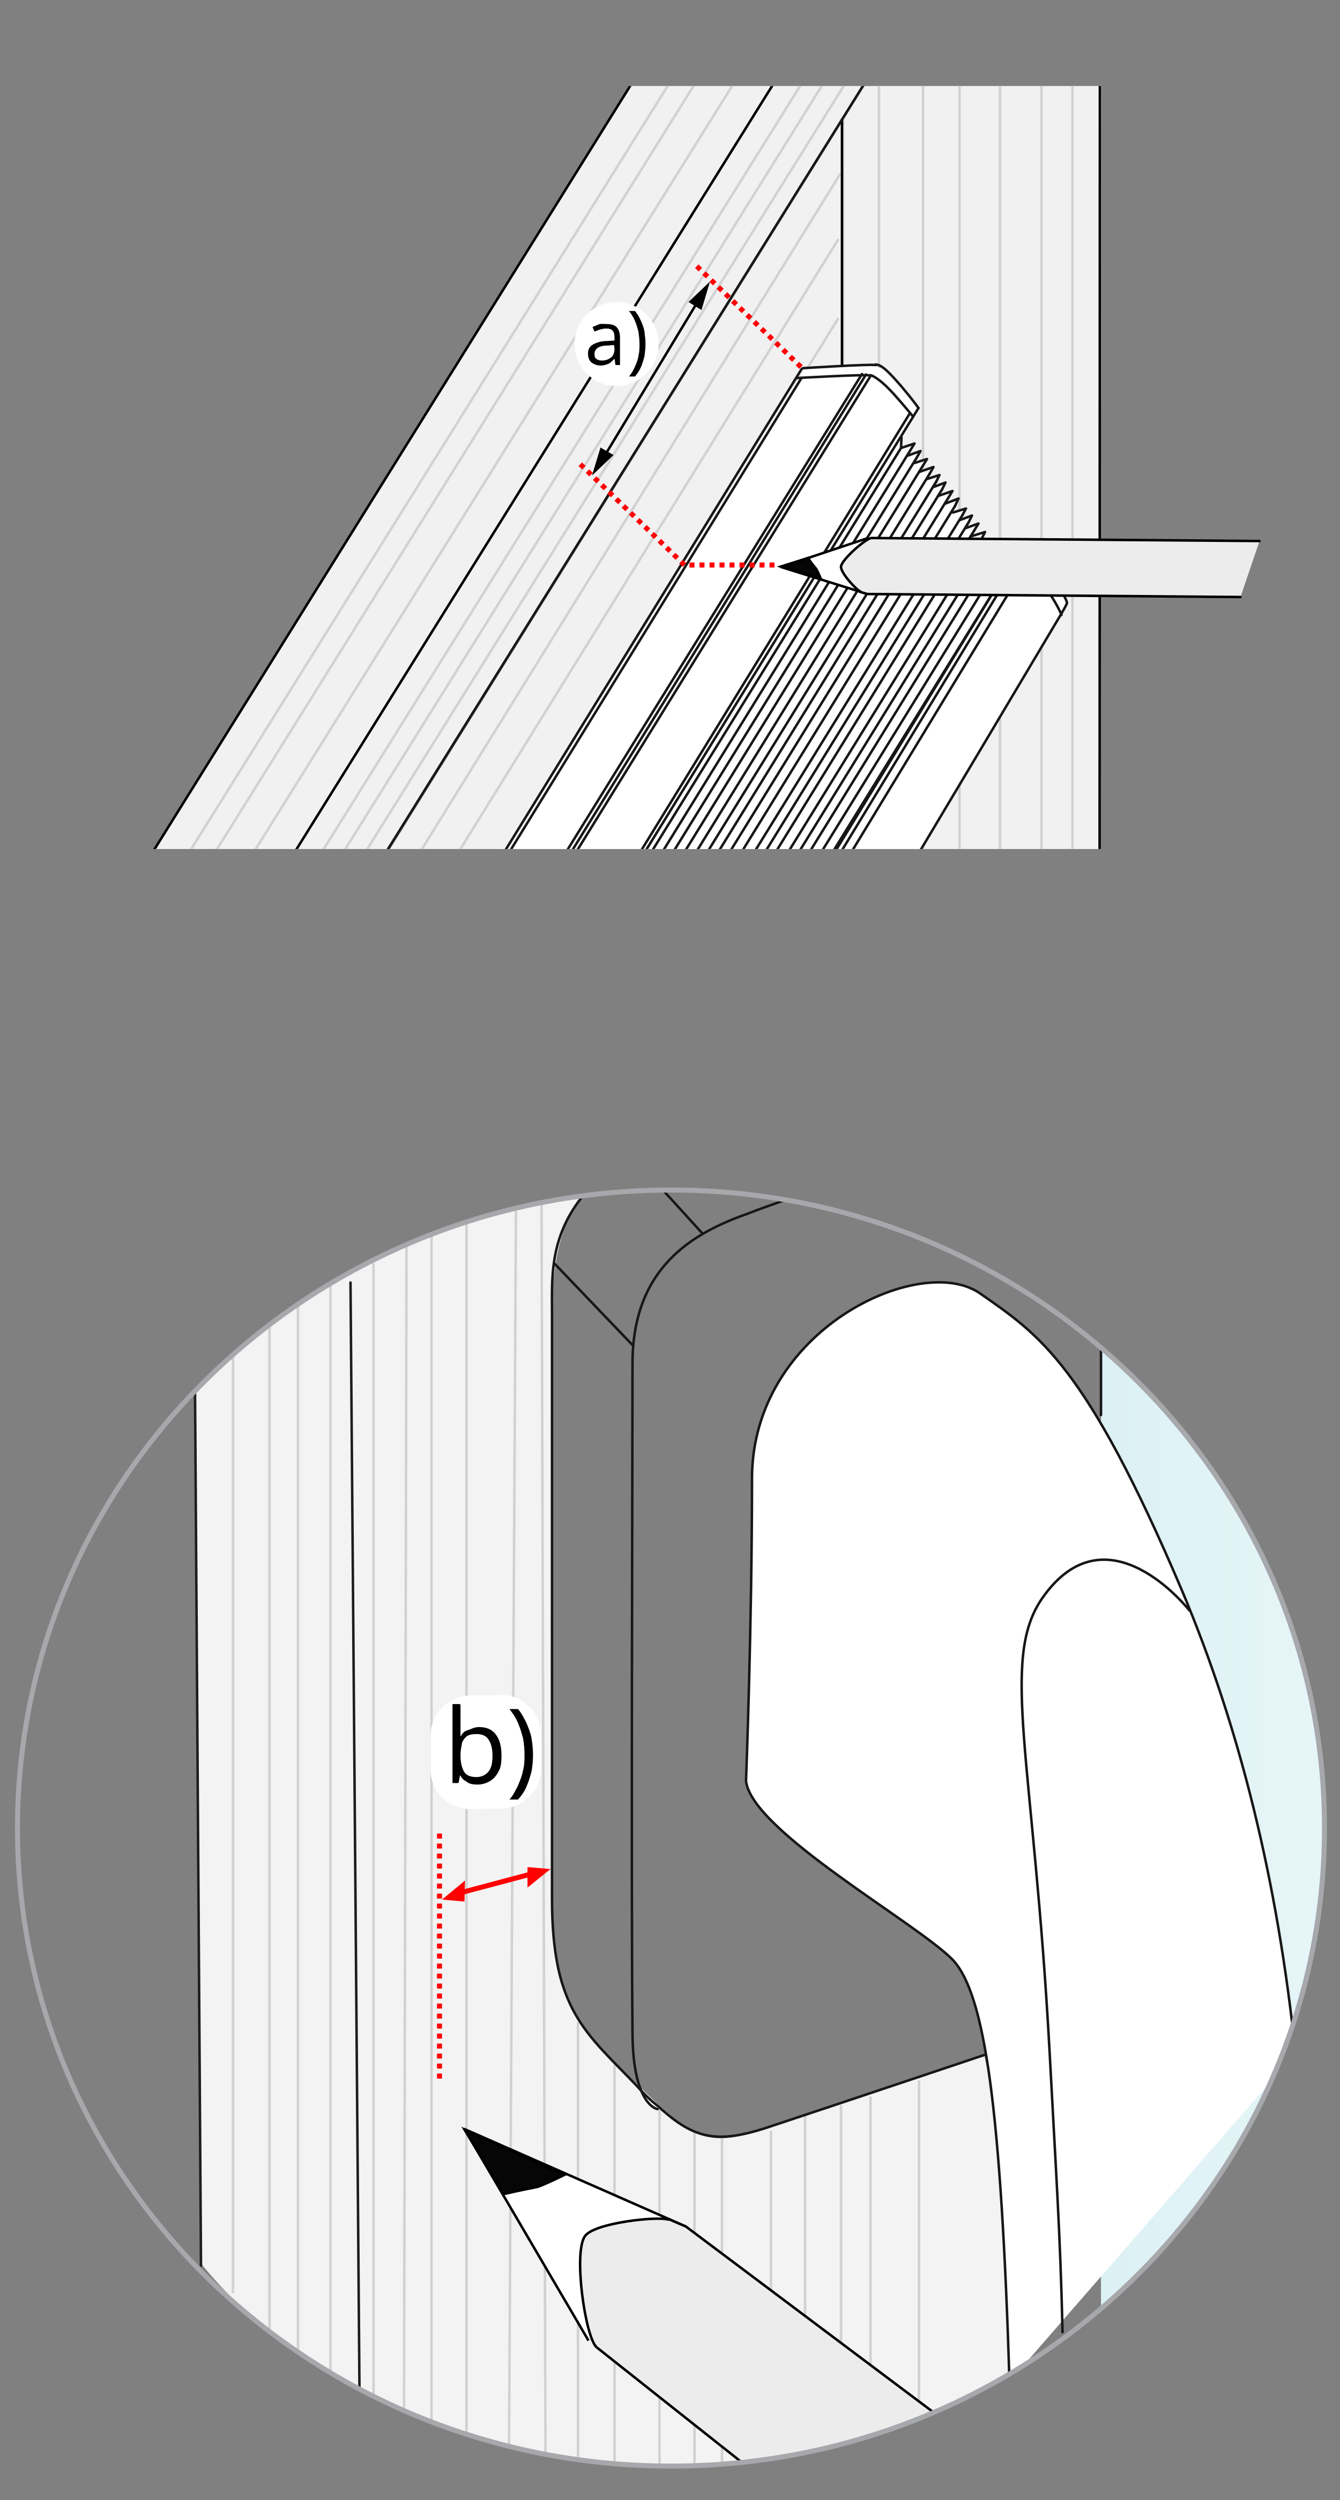 <?xml version="1.0" encoding="utf-8"?>
<!-- Generator: $$$/GeneralStr/196=Adobe Illustrator 27.6.0, SVG Export Plug-In . SVG Version: 6.00 Build 0)  -->
<!DOCTYPE svg PUBLIC "-//W3C//DTD SVG 1.1//EN" "http://www.w3.org/Graphics/SVG/1.1/DTD/svg11.dtd">
<svg version="1.1" id="Ebene_1" xmlns:x="http://ns.adobe.com/Extensibility/1.0/" xmlns:i="http://ns.adobe.com/AdobeIllustrator/10.0/" xmlns:graph="http://ns.adobe.com/Graphs/1.0/"
	 xmlns="http://www.w3.org/2000/svg" xmlns:xlink="http://www.w3.org/1999/xlink" x="0px" y="0px" width="268px" height="500px"
	 viewBox="0 0 268 500" style="enable-background:new 0 0 268 500;" xml:space="preserve">
<rect x="0" y="0" width="268" height="500" fill="#808080" stroke="none"/>
<style type="text/css">
	.st0{fill:none;stroke:#D1D1D1;stroke-width:0.5;}
	.st1{fill:none;stroke:#1D1D1B;stroke-width:0.5;stroke-linecap:round;stroke-linejoin:round;stroke-miterlimit:10;}
	.st2{fill:none;stroke:#000100;stroke-width:0.5;stroke-linecap:round;stroke-linejoin:round;stroke-miterlimit:10;}
	.st3{clip-path:url(#SVGID_00000182492676393197989620000002888148954938775976_);fill:none;stroke:#D1D1D1;stroke-width:0.5;}
	.st4{clip-path:url(#SVGID_00000080910028301353668260000003141828639690162863_);fill:none;stroke:#D1D1D1;stroke-width:0.5;}
	.st5{clip-path:url(#SVGID_00000142884361523549000740000013463983965639367597_);fill:none;stroke:#D1D1D1;stroke-width:0.5;}
	.st6{clip-path:url(#SVGID_00000009586367284772548410000005855150767762159538_);}
	.st7{fill:url(#SVGID_00000057866225278392343160000015270781391528649392_);}
	.st8{fill:none;stroke:#1D1E1C;stroke-width:0.5;stroke-linecap:round;stroke-linejoin:round;}
	.st9{fill:#F3F3F3;}
	.st10{fill:none;stroke:#000000;stroke-width:0.5;stroke-linecap:round;stroke-linejoin:round;stroke-miterlimit:10;}
	.st11{fill:none;stroke:#181716;stroke-width:0.5;stroke-linecap:round;stroke-linejoin:round;stroke-miterlimit:10;}
	.st12{fill:#FFFFFF;stroke:#181716;stroke-width:0.5;stroke-linecap:round;stroke-linejoin:round;stroke-miterlimit:10;}
	.st13{clip-path:url(#SVGID_00000007410784114842945370000001913718372731340190_);}
	.st14{fill:none;stroke:#FF0000;stroke-linecap:round;stroke-linejoin:round;}
	.st15{fill:#FF0000;}
	.st16{clip-path:url(#SVGID_00000122688643928325773390000012740687252443977626_);fill:none;stroke:#FF0000;stroke-dasharray:1,1;}
	.st17{clip-path:url(#SVGID_00000056405205788109922870000016597754014821371821_);}
	.st18{fill:#FFFFFF;stroke:#000000;stroke-width:0.5;stroke-linejoin:round;stroke-miterlimit:10;}
	.st19{fill:#ECECEC;stroke:#000000;stroke-width:0.5;stroke-linecap:round;stroke-linejoin:round;stroke-miterlimit:10;}
	.st20{fill:#060606;stroke:#000000;stroke-width:0.5;stroke-miterlimit:10;}
	.st21{clip-path:url(#SVGID_00000049183690715159130670000001591778533821865910_);fill:#FFFFFF;}
	.st22{clip-path:url(#SVGID_00000023255742075080014420000014877731092516648841_);}
	.st23{fill:none;stroke:#A6A8AB;}
	.st24{clip-path:url(#SVGID_00000167384866311167542140000008984624170298563979_);}
	.st25{fill:#F1F1F1;stroke:#000100;stroke-width:0.5;stroke-linecap:round;stroke-linejoin:round;stroke-miterlimit:10;}
	.st26{fill:#F1F1F1;}
	.st27{fill:#CDB39D;}
	.st28{fill:none;stroke:#000000;stroke-width:0.127;stroke-miterlimit:10;}
	.st29{fill:#333333;}
	.st30{fill:none;stroke:#181817;stroke-width:0.5;stroke-linecap:round;stroke-linejoin:round;stroke-miterlimit:10;}
	.st31{fill:#FFFFFF;}
	.st32{fill:none;stroke:#000000;stroke-width:0.5;stroke-linecap:round;stroke-linejoin:round;}
	.st33{fill:none;stroke:#FF0000;stroke-dasharray:1,1;}
</style>
<path class="st0" d="M-23.6,627.7"/>
<path class="st0" d="M-20.7,628.7"/>
<path class="st0" d="M-11.6,631.7"/>
<path class="st1" d="M-21.8,627.9"/>
<g>
	<g>
		<g>
			<g>
				<path d="M227.5,518.4"/>
			</g>
		</g>
	</g>
</g>
<path class="st2" d="M45.3,666.9"/>
<g>
	<g>
		<defs>
			<path id="SVGID_1_" d="M134.2,238C62.1,238,3.5,295.1,3.5,365.6s58.5,127.6,130.7,127.6s130.7-57.1,130.7-127.6
				S206.3,238,134.2,238"/>
		</defs>
		<clipPath id="SVGID_00000158008131751025013860000007881359605559381678_">
			<use xlink:href="#SVGID_1_"  style="overflow:visible;"/>
		</clipPath>
		
			<path style="clip-path:url(#SVGID_00000158008131751025013860000007881359605559381678_);fill:none;stroke:#D1D1D1;stroke-width:0.5;" d="
			M162.4,458.3"/>
	</g>
	<g>
		<defs>
			<path id="SVGID_00000049212113439442843690000007776337599508532665_" d="M134.2,238C62.1,238,3.5,295.1,3.5,365.6
				s58.5,127.6,130.7,127.6s130.7-57.1,130.7-127.6S206.3,238,134.2,238"/>
		</defs>
		<clipPath id="SVGID_00000180353176524988427830000003892884455423466893_">
			<use xlink:href="#SVGID_00000049212113439442843690000007776337599508532665_"  style="overflow:visible;"/>
		</clipPath>
		
			<path style="clip-path:url(#SVGID_00000180353176524988427830000003892884455423466893_);fill:none;stroke:#D1D1D1;stroke-width:0.5;" d="
			M180.1,453.1"/>
	</g>
	<g>
		<defs>
			<path id="SVGID_00000061457505821914138430000000756042756133615745_" d="M134.2,238C62.1,238,3.5,295.1,3.5,365.6
				s58.5,127.6,130.7,127.6s130.7-57.1,130.7-127.6S206.3,238,134.2,238"/>
		</defs>
		<clipPath id="SVGID_00000104670082075492559430000009120834042781210773_">
			<use xlink:href="#SVGID_00000061457505821914138430000000756042756133615745_"  style="overflow:visible;"/>
		</clipPath>
		
			<path style="clip-path:url(#SVGID_00000104670082075492559430000009120834042781210773_);fill:none;stroke:#D1D1D1;stroke-width:0.5;" d="
			M190.3,449.5"/>
	</g>
	<g>
		<defs>
			<path id="SVGID_00000131331745162577796170000015977893594760307842_" d="M134.2,238C62.1,238,3.5,295.1,3.5,365.6
				s58.5,127.6,130.7,127.6s130.7-57.1,130.7-127.6S206.3,238,134.2,238"/>
		</defs>
		<clipPath id="SVGID_00000108991740255746499130000014524698635080695201_">
			<use xlink:href="#SVGID_00000131331745162577796170000015977893594760307842_"  style="overflow:visible;"/>
		</clipPath>
		<g style="clip-path:url(#SVGID_00000108991740255746499130000014524698635080695201_);">
			
				<linearGradient id="SVGID_00000004511756411691788690000018215221061286350726_" gradientUnits="userSpaceOnUse" x1="220.192" y1="131.458" x2="319.031" y2="131.458" gradientTransform="matrix(1 0 0 -1 0 501.276)">
				<stop  offset="0" style="stop-color:#DCF1F4"/>
				<stop  offset="6.713010e-07" style="stop-color:#DCF1F4"/>
				<stop  offset="1" style="stop-color:#F3FAFD"/>
			</linearGradient>
			
				<rect x="220.2" y="260.8" style="fill:url(#SVGID_00000004511756411691788690000018215221061286350726_);" width="98.8" height="218.1"/>
			<path class="st8" d="M171.2,389.2"/>
			<path class="st9" d="M39,277.1c0,0,10.5-15.5,39.7-27.3c29.2-11.8,40-13,40-13s-8.3,5-8.3,25.7s0,103.2,0,117.2
				c0,14,1,22.1,13.3,33.6c12.2,11.5,15.4,16.6,25.9,13.4c10.4-3.2,47.3-15.5,47.3-15.5s2.6,10,3.6,31.4c1,21.4,1.4,33.5,1.4,33.5
				s-27.5,18.1-65,18.5c-37.5,0.4-75.7-16-96.6-41.8L39,277.1z"/>
			<line class="st0" x1="46.6" y1="270.9" x2="46.6" y2="458.6"/>
			<line class="st0" x1="53.9" y1="264.1" x2="53.9" y2="466.6"/>
			<line class="st0" x1="59.6" y1="260.8" x2="59.6" y2="470.9"/>
			<line class="st0" x1="74.7" y1="252.6" x2="74.7" y2="480.2"/>
			<line class="st0" x1="81.3" y1="249" x2="80.8" y2="483.2"/>
			<line class="st0" x1="86.3" y1="246.9" x2="86.3" y2="485.2"/>
			<line class="st0" x1="93.3" y1="244.5" x2="93.3" y2="488.3"/>
			<line class="st0" x1="115.6" y1="404.4" x2="115.6" y2="493.7"/>
			<line class="st0" x1="122.9" y1="412.8" x2="122.9" y2="495"/>
			<line class="st0" x1="131.9" y1="421.5" x2="131.9" y2="495"/>
			<line class="st0" x1="138.9" y1="426.2" x2="138.9" y2="495"/>
			<line class="st0" x1="144.4" y1="427.6" x2="144.4" y2="495"/>
			<line class="st0" x1="154.2" y1="426.2" x2="154.2" y2="493.6"/>
			<line class="st0" x1="161" y1="423.2" x2="161" y2="490.5"/>
			<line class="st0" x1="168.2" y1="421" x2="168.2" y2="488.3"/>
			<line class="st0" x1="174.1" y1="419.3" x2="174.1" y2="486.7"/>
			<line class="st0" x1="183.8" y1="416.1" x2="183.8" y2="483.5"/>
			<line class="st0" x1="103.2" y1="241.1" x2="101.8" y2="490.5"/>
			<line class="st0" x1="108.3" y1="239.6" x2="109.1" y2="491.8"/>
			<line class="st0" x1="66.1" y1="255.7" x2="66.1" y2="475.3"/>
			<g>
				<g>
					<line class="st8" x1="71.9" y1="478.7" x2="70.1" y2="256.5"/>
					<line class="st8" x1="40.2" y1="453.1" x2="39" y2="277.1"/>
					<path class="st10" d="M241.6,290.2"/>
					<g>
						<path class="st11" d="M118.7,236.8c-9,9.1-8.3,18.4-8.3,25.7c0,10.5,0,94.8,0,117.2c0,22.4,6.8,26.8,17,37.5
							c1.5,1.7,2.9,3,4.3,4.1c7.5,6.9,12.2,7.5,23.2,3.7c10.9-3.6,41.9-14,41.9-14"/>
						<path class="st11" d="M220.2,283c0,0,0-5.5,0-14.1"/>
						<path class="st11" d="M159.6,239.1c-4,1.4-7.5,2.6-10,3.6c-11.1,3.9-23.1,10.8-23.1,30s-0.3,103.3,0,134
							c0.1,14.5,5,15.1,5,15.1"/>
						<line class="st11" x1="130.4" y1="235.6" x2="140.5" y2="246.7"/>
						<line class="st11" x1="110.8" y1="252.6" x2="126.4" y2="268.9"/>
						<path class="st12" d="M201.9,476.3c-1.7-54.1-4.8-77.7-11.5-84.5c-7.5-7.5-40-25.6-41.2-35.6c0,0,1.2-30.7,1.2-60.5
							s33.6-45.2,45.5-37.1c11.9,8.3,21.2,14.1,40.5,59.5c11.6,27.5,19.1,58.1,22.7,92.5"/>
						<path class="st11" d="M237.9,322.1c0,0-16.5-21.2-29.5-2.4c-8.4,12.2-1.7,32,1.5,90.3c1.2,22.8,2.2,37.2,2.6,56.4"/>
					</g>
				</g>
			</g>
		</g>
	</g>
	<g>
		<defs>
			<path id="SVGID_00000025442849475795310510000009212263700535072644_" d="M134.2,238C62.1,238,3.5,295.1,3.5,365.6
				s58.5,127.6,130.7,127.6s130.7-57.1,130.7-127.6S206.3,238,134.2,238"/>
		</defs>
		<clipPath id="SVGID_00000134208548363943272270000002670223021716445601_">
			<use xlink:href="#SVGID_00000025442849475795310510000009212263700535072644_"  style="overflow:visible;"/>
		</clipPath>
		<g style="clip-path:url(#SVGID_00000134208548363943272270000002670223021716445601_);">
			<g>
				<line class="st14" x1="91.5" y1="378.7" x2="107.3" y2="374.5"/>
				<g>
					<polygon class="st15" points="92.9,380.3 88.4,379.9 93,376.1 					"/>
				</g>
				<g>
					<polygon class="st15" points="105.5,373.4 110.1,373.8 105.5,377.5 					"/>
				</g>
			</g>
		</g>
	</g>
	<g>
		<defs>
			<path id="SVGID_00000049912303723084059580000014601650064667717770_" d="M134.2,238C62.1,238,3.5,295.1,3.5,365.6
				s58.5,127.6,130.7,127.6s130.7-57.1,130.7-127.6S206.3,238,134.2,238"/>
		</defs>
		<clipPath id="SVGID_00000040544736688289532650000003749908982296672149_">
			<use xlink:href="#SVGID_00000049912303723084059580000014601650064667717770_"  style="overflow:visible;"/>
		</clipPath>
		
			<line style="clip-path:url(#SVGID_00000040544736688289532650000003749908982296672149_);fill:none;stroke:#FF0000;stroke-dasharray:1,1;" x1="87.9" y1="366.7" x2="87.9" y2="416.4"/>
	</g>
	<g>
		<defs>
			<path id="SVGID_00000173133595511284929310000000556053852276144773_" d="M134.2,238C62.1,238,3.5,295.1,3.5,365.6
				s58.5,127.6,130.7,127.6s130.7-57.1,130.7-127.6S206.3,238,134.2,238"/>
		</defs>
		<clipPath id="SVGID_00000067210517034236180050000010066544361223148181_">
			<use xlink:href="#SVGID_00000173133595511284929310000000556053852276144773_"  style="overflow:visible;"/>
		</clipPath>
		<g style="clip-path:url(#SVGID_00000067210517034236180050000010066544361223148181_);">
			<polyline class="st18" points="117.7,468.1 92.9,425.8 137.2,445.3 			"/>
			<path class="st19" d="M188.1,483.5l-50.9-38.2l-3.5-1.5l-0.1,0.1c-1.9-0.7-14.7,0.6-16.6,3.3c-2.4,3.3,0.1,20.6,2.4,22.3l0,0
				l31.3,24.8"/>
			<path class="st20" d="M100.7,438.8c0,0,3.5-0.8,6.6-1.4c0.8-0.1,5.5-2.4,5.5-2.4l-19.9-9.1L100.7,438.8z"/>
		</g>
	</g>
	<g>
		<defs>
			<path id="SVGID_00000129190643585065795110000000045692133242104246_" d="M134.2,238C62.1,238,3.5,295.1,3.5,365.6
				s58.5,127.6,130.7,127.6s130.7-57.1,130.7-127.6S206.3,238,134.2,238"/>
		</defs>
		<clipPath id="SVGID_00000108288206612845976750000009491089014391748531_">
			<use xlink:href="#SVGID_00000129190643585065795110000000045692133242104246_"  style="overflow:visible;"/>
		</clipPath>
		<path style="clip-path:url(#SVGID_00000108288206612845976750000009491089014391748531_);fill:#FFFFFF;" d="M94,339.1l6.1-0.1
			c4.5-0.1,8.1,3.5,8.1,8v6.7c0,4.4-3.5,7.9-7.9,8l-6.1,0.1c-4.5,0.1-8.1-3.5-8.1-8v-6.7C86.1,342.7,89.7,339.2,94,339.1z"/>
	</g>
	<g>
		<defs>
			<path id="SVGID_00000145774322883140717230000000415884631874065539_" d="M134.2,238C62.1,238,3.5,295.1,3.5,365.6
				s58.5,127.6,130.7,127.6s130.7-57.1,130.7-127.6S206.3,238,134.2,238"/>
		</defs>
		<clipPath id="SVGID_00000142149931132782564840000007706483642934261903_">
			<use xlink:href="#SVGID_00000145774322883140717230000000415884631874065539_"  style="overflow:visible;"/>
		</clipPath>
		<g style="clip-path:url(#SVGID_00000142149931132782564840000007706483642934261903_);">
			<path d="M92.1,340.9v3.9c0,0.4,0,0.8,0,1.4c0,0.4,0,0.7,0,1h0.1c0.3-0.6,0.7-1,1.4-1.2s1.2-0.6,2.2-0.6c1.4,0,2.5,0.4,3.3,1.4
				c0.8,1,1.2,2.4,1.2,4.3c0,1.2-0.1,2.4-0.6,3.2c-0.4,0.8-1,1.5-1.7,1.9s-1.5,0.7-2.5,0.7c-0.8,0-1.7-0.1-2.2-0.6
				c-0.6-0.3-1-0.7-1.2-1.2h-0.1l-0.3,1.5h-1.2v-15.8h1.5V340.9z M95.3,346.8c-0.8,0-1.4,0.1-1.9,0.4c-0.4,0.3-0.8,0.8-1,1.4
				c-0.1,0.7-0.3,1.4-0.3,2.4v0.1c0,1.4,0.3,2.5,0.7,3.2c0.4,0.7,1.2,1.1,2.5,1.1c1,0,1.8-0.4,2.4-1.1c0.6-0.7,0.8-1.8,0.8-3.2
				s-0.3-2.5-0.8-3.2C97.2,347.1,96.4,346.8,95.3,346.8z"/>
			<path d="M106.6,351c0,1.1-0.1,2.2-0.3,3.3c-0.3,1.1-0.6,2.1-1,3c-0.4,1-1,1.8-1.7,2.6h-1.7c0.7-0.8,1.2-1.8,1.7-2.8
				c0.4-1,0.8-1.9,1-3c0.3-1.1,0.3-2.1,0.3-3.2c0-1.1-0.1-2.2-0.3-3.3c-0.3-1.1-0.6-2.1-1-3c-0.4-1-1-1.9-1.7-2.8h1.7
				c0.7,0.8,1.2,1.8,1.7,2.8c0.4,1,0.8,1.9,1,3C106.5,348.8,106.6,349.9,106.6,351z"/>
		</g>
	</g>
	<g>
		<path id="XMLID_00000101817395339960658100000017686128776912046240_" class="st23" d="M134.2,238C62.1,238,3.5,295.1,3.5,365.6
			s58.5,127.6,130.7,127.6s130.7-57.1,130.7-127.6S206.3,238,134.2,238"/>
	</g>
</g>
<g>
	<defs>
		<rect id="SVGID_00000073002900829039531930000000702606752478994322_" x="11.6" y="17.2" width="251.2" height="152.6"/>
	</defs>
	<clipPath id="SVGID_00000168837447904574793660000009401425721310034829_">
		<use xlink:href="#SVGID_00000073002900829039531930000000702606752478994322_"  style="overflow:visible;"/>
	</clipPath>
	<g style="clip-path:url(#SVGID_00000168837447904574793660000009401425721310034829_);">
		<g>
			<polyline class="st25" points="200,-56 179,-67.8 -502.8,1026.2 -481.7,1038 			"/>
			<g>
				<path class="st26" d="M-480.1,1067.3l699.8-235.2L220.3-59L-480.1,1067.3z M168.1,782.2l-518.1,175.4l518.6-830L168.1,782.2z"/>
				<g>
					<line class="st0" x1="-480.1" y1="1067.3" x2="-348.4" y2="956.4"/>
					<polyline class="st0" points="168.1,843 -462.7,1052.7 168.1,34.7 					"/>
					<polyline class="st0" points="167.7,834 -446.1,1038 167.7,47.8 					"/>
					<polyline class="st0" points="168.6,824.6 -426.5,1022.4 167.7,63.6 					"/>
					<polyline class="st0" points="168.8,810.7 -400.6,999.9 168.1,87.4 					"/>
					<polyline class="st0" points="168.7,801.1 -380.8,983.7 168.8,102.8 					"/>
					<polyline class="st0" points="168.9,791.7 -362.2,968.2 168.1,117.2 					"/>
					<line class="st0" x1="168.1" y1="782.2" x2="168.1" y2="850.4"/>
					<line class="st0" x1="168.6" y1="127.6" x2="168.6" y2="18.3"/>
					<line class="st0" x1="214.5" y1="-49.6" x2="214.5" y2="834"/>
					<line class="st0" x1="208.3" y1="836" x2="208.3" y2="-39.3"/>
					<line class="st0" x1="200" y1="-26.9" x2="200" y2="839.6"/>
					<line class="st0" x1="191.9" y1="841.5" x2="191.9" y2="-18.1"/>
					<line class="st0" x1="184.6" y1="-1.6" x2="184.6" y2="843.4"/>
					<line class="st0" x1="175.8" y1="846.9" x2="175.8" y2="13.5"/>
				</g>
			</g>
			<g>
				<polygon class="st27" points="-351.8,957.7 -322.3,911.4 129.8,758.2 168.1,782.2 				"/>
				<polygon class="st26" points="129.8,758.2 129.8,185.7 168.4,126.8 168.1,782.2 				"/>
				<polyline class="st28" points="161.2,135.6 161.2,778 -346.1,947.1 				"/>
				<polyline class="st28" points="153,154.5 153,772.8 -334.5,935.4 				"/>
				<polyline class="st28" points="144.6,172.5 144.6,767.5 -324,923.8 				"/>
				<polyline class="st28" points="137.2,181.4 137.2,762.8 -321,915.6 				"/>
			</g>
			<g>
				<polyline class="st25" points="-481.3,1067.7 -495.3,1059.8 207.2,-67.5 220.3,-59.9 				"/>
				<g>
					<g>
						<path class="st11" d="M-354.4,776.5"/>
					</g>
					<g>
						<line class="st2" x1="-481.4" y1="1068" x2="219.7" y2="832.2"/>
					</g>
					<polyline class="st29" points="133.2,760 133.2,181.3 128.5,188.3 127.9,757.5 -321,908.1 -325.3,915 133.2,760.5 					"/>
					<line class="st2" x1="219.7" y1="832.2" x2="220" y2="-59"/>
					<line class="st2" x1="168.4" y1="847.7" x2="168.4" y2="23.9"/>
					<line class="st30" x1="220" y1="-59" x2="-481.4" y2="1068"/>
					<line class="st30" x1="168.1" y1="125.1" x2="-351.8" y2="957.5"/>
					<path class="st30" d="M-372.5,974.4"/>
					<path class="st30" d="M178.6,89.8"/>
					<path class="st30" d="M168.1,125.1"/>
					<path class="st30" d="M220-59"/>
				</g>
				<g>
					<g>
						<path class="st11" d="M-341.7,1018.6"/>
					</g>
				</g>
				<g>
					<path class="st2" d="M178.6,89.8"/>
					<polyline class="st2" points="-481.4,1068 -351.8,957.7 168.1,782.9 					"/>
				</g>
				<path class="st11" d="M107.2,150.3"/>
				<path class="st11" d="M115.5,152.1"/>
				<path class="st11" d="M111.2,163.3"/>
			</g>
			<line class="st2" x1="133.2" y1="760.5" x2="168.4" y2="783"/>
			<g>
				<line class="st0" x1="-498.1" y1="1028.8" x2="184.6" y2="-64.6"/>
				<line class="st0" x1="-494.8" y1="1031.8" x2="187.9" y2="-61.6"/>
				<line class="st0" x1="-488.7" y1="1034.4" x2="194" y2="-59"/>
				<line class="st0" x1="-491.4" y1="1060.6" x2="211.4" y2="-65.1"/>
				<line class="st0" x1="-488.7" y1="1063.2" x2="214.1" y2="-62.5"/>
				<line class="st0" x1="-486.3" y1="1066.3" x2="217.5" y2="-60.9"/>
			</g>
		</g>
		<path class="st31" d="M71.7,217.8l89.5-144.2c0,0,14.1-1.8,16.6,1c2.5,2.8,5.9,7.1,5.9,7.1l-3.4,5.5l-0.1,2.2l2.7-0.6l-1.3,2.4
			l2.4-0.9l-1.2,2.2l2.3-0.5l-1.2,2.2l2.7-0.7l-1.3,2.4l2.5-0.8l-1.2,2.5l2.1-0.8l-1.2,2.6l2.9-1l-1.3,2.2l2.1-0.5l-1,2.4l2.6-0.5
			l-1,2l2.3-0.6l-1,2.1l2.2-0.5l-1.2,2.3l2.5-0.6l-0.7,2.2l2.2-0.7l-1.3,2.4l2.5-0.8l-0.7,1.2c0,0,5.9-1.4,7-0.6
			c1.1,0.8,5.7,6.7,5.7,6.7l2,3.5l-0.4,1.7l-58.4,97.4L71.7,217.8z"/>
		<g>
			<g>
				<g>
					<path class="st11" d="M173,77.3"/>
				</g>
				<g>
					<g>
						<path class="st11" d="M-12.2,370.8"/>
					</g>
					<path class="st11" d="M-4.5,364.9"/>
				</g>
				<path class="st11" d="M-12.8,380c-1.5-0.3-1.8-0.2-3.3-2c-1.5-1.9-3-3.3-3.7-4.6c-1-1.9-1.5-2.7-1.8-3.3
					c-0.5-0.8-0.1-0.9,0.2-1.5c0.4-0.7,1.7-2.3,1.7-2.3"/>
				<path class="st11" d="M174.3,75.1c-0.9-0.3-14.8,0.5-14.8,0.5"/>
				<path class="st11" d="M175.1,72.9c1.2,0,2.6,1.4,5.2,4.4c2.2,2.6,3.1,3.9,3.4,4.3"/>
				<path class="st11" d="M174.3,75.1c0,0,1.3,0.4,3.6,2.8c1.2,1.2,3.9,4.4,4.7,5.4"/>
				<path class="st11" d="M174.3,75.1"/>
				<path class="st11" d="M175.2,73c-1.4-0.2-14.1,0.6-14.1,0.6c-0.4,0-0.7,0-0.9,0.4L-20,366.7"/>
				<line class="st11" x1="-19.9" y1="368" x2="160.3" y2="75.6"/>
				<line class="st11" x1="-8.3" y1="368.9" x2="173.2" y2="74.9"/>
				<line class="st11" x1="-7.7" y1="369.2" x2="174.1" y2="75.2"/>
				<line class="st11" x1="172.4" y1="74.8" x2="-9.3" y2="368.3"/>
				<line class="st11" x1="0.9" y1="378.2" x2="183.7" y2="81.6"/>
				<line class="st11" x1="182" y1="82.6" x2="0.6" y2="377.8"/>
				<g>
					<g>
						<path class="st11" d="M200,112.5c0,0,2.5-0.5,3.4-0.4c0.9,0.3,1.4,0.1,3.1,2.4c1.7,2.3,2.6,3.1,3.6,4.5c1,1.4,2.2,3.8,2.2,4"
							/>
						<path class="st11" d="M198.7,110.6c0,0,3.1-0.8,4.7-0.8c1.8-0.1,2.5,0,3.3,1c0.8,1,4.5,5.4,5,6.5c0.7,1.1,1.7,2.8,1.7,3.3
							c-0.1,0.5-2,3.6-2,3.6C172.3,190,141.6,241,117.7,280.6"/>
						<g>
							<path class="st11" d="M12,410.4l-3-0.6c-0.8-0.2-1.4,0.3-0.9,0.9c0.3,0.4,3.5,4.9,5.6,6.8s2.6,2.4,3.6,2.6
								c1.4,0.3,12.4,0.6,12.4,0.6c0.9,0.1,1.5,0.2,1.9-0.5c1.1-1.5,10-14,86.1-139.8"/>
							<path class="st11" d="M11.4,409.7l-1.9-0.5c0,0-0.4-0.1-0.9,0.1c-0.2,0.2-0.6,0.5-0.8,0.9"/>
							<line class="st11" x1="13.2" y1="408" x2="12" y2="409.6"/>
							<line class="st11" x1="9.4" y1="408.1" x2="8.7" y2="409.3"/>
							<path class="st11" d="M17.7,412.4"/>
							<path class="st11" d="M21.1,416.3"/>
							<path class="st11" d="M19.2,410.8c0.7-0.2,2.6-0.4,3.1-0.5c0.5,0,0.9-0.1,1.6,0.7c0.7,0.9,3.4,4.1,4.6,5.7
								c1.1,1.6,2.1,3.7,2.1,4"/>
							<path class="st11" d="M11.4,409.7c0,0,5.7,1.1,8.3,0.2c0,0,1.5-0.2,2.1-0.3s1.8-0.1,2.4,0.5c0.6,0.7,4.3,5.2,5,6.3
								c0.8,1.2,2,3.3,2,4.2"/>
							<path class="st11" d="M18.1,407.5c0,0,4.3-0.1,5.3-0.1c1,0,1.8,0.1,2.7,1s4.1,5.1,4.9,6.3c0.8,1.2,1.7,3.4,1.7,3.4"/>
							<path class="st11" d="M21.4,410.4c0,0-0.4-0.7,0.1-1.4c0.4-0.7,179.8-294.9,179.8-294.9"/>
							<path class="st11" d="M201.4,110"/>
							<path class="st11" d="M11.6,409.9c-0.2,0.5,0,0.4,0,0.4s2.8,1.1,7.7,0.5c0,0-0.2-0.2-0.1-0.6c0.1-0.5,0-0.4,0-0.4l1.3-2.5"/>
							<path class="st11" d="M22.8,410.2c0,0-0.1-0.6,0.4-1.3C23.8,408.1,205,109.8,205,109.8"/>
							<path class="st11" d="M24,410.8c0,0,0.4,0,0.7-0.6c0.3-0.6,181.9-299.6,181.9-299.6"/>
							<path class="st11" d="M17,403.9"/>
						</g>
					</g>
					<g>
						<g>
							<path class="st11" d="M9.4,411.8"/>
							<path class="st11" d="M9.4,411.8"/>
						</g>
					</g>
				</g>
				<g>
					<path class="st11" d="M158.8,82.8"/>
					<path class="st11" d="M168.8,74.8"/>
					<path class="st11" d="M166.5,77.2"/>
					<path class="st11" d="M167.3,76.5"/>
					<path class="st11" d="M168.2,75.7"/>
					<path class="st11" d="M168.8,75"/>
				</g>
				<g>
					<g>
						<polyline class="st11" points="-2.9,395.4 -2,393.7 9.6,394.3 						"/>
						<path class="st11" d="M191,101.2"/>
						<polyline class="st11" points="189.7,99.5 8.7,392.8 -4.1,393.9 -3,392 						"/>
						<polyline class="st11" points="188.4,97.9 7.4,391.1 -5.5,392.1 -4.6,390.5 7,391 						"/>
						<polyline class="st11" points="187.2,96.4 6.1,389.5 -6.7,390.6 -5.8,388.9 						"/>
						<line class="st11" x1="-3" y1="392" x2="8.3" y2="392.8"/>
						<line class="st11" x1="-5.8" y1="389" x2="5.8" y2="389.5"/>
						<polyline class="st11" points="185.9,94.8 4.9,388 -7.9,389.1 -6.9,387.2 						"/>
						<polyline class="st11" points="184.6,93.1 3.6,386.4 -9.2,387.4 -8.4,385.8 3.3,386.3 						"/>
						<polyline class="st11" points="183.3,91.6 2.3,384.7 -10.5,385.8 -9.6,384.2 						"/>
						<line class="st11" x1="-6.9" y1="387.2" x2="4.5" y2="388"/>
						<line class="st11" x1="-9.6" y1="384.2" x2="2" y2="384.8"/>
						<polyline class="st11" points="182.1,90 1.1,383.2 -11.7,384.3 -10.7,382.4 						"/>
						<polyline class="st11" points="-0.6,381.5 -12,380.6 -13,382.6 -0.2,381.6 180.2,89.6 						"/>
						<polyline class="st11" points="182.1,90 182.9,88.7 180.2,89.6 180.3,87.5 						"/>
						<polyline class="st11" points="183.3,91.6 184.1,90.2 181.6,91.1 						"/>
						<polyline class="st11" points="184.6,93.1 185.4,91.8 182.9,92.6 						"/>
						<polyline class="st11" points="185.9,94.8 186.7,93.4 183.8,94.4 						"/>
						<polyline class="st11" points="187.2,96.4 187.9,95 185.4,95.8 						"/>
						<polyline class="st11" points="188.4,97.9 189.1,96.5 186.7,97.4 						"/>
						<polyline class="st11" points="189.7,99.5 190.5,98.2 187.6,99.2 						"/>
						<polyline class="st11" points="191,101.2 191.7,99.7 189.1,100.7 						"/>
						<line class="st11" x1="-10.7" y1="382.4" x2="0.7" y2="383.4"/>
						<path class="st11" d="M-12.8,380c0,0,11.9,1,13.1,0.4"/>
						<path class="st11" d="M93.1,204.1"/>
					</g>
				</g>
				<g>
					<g>
						<polyline class="st11" points="201.3,114.1 20.3,407.3 7.5,408.3 8.3,406.7 19.9,407.2 						"/>
						<polyline class="st11" points="200,112.5 19.1,405.7 6.2,406.8 7.3,405 						"/>
						<polyline class="st11" points="198.7,110.8 17.7,404 4.9,405.1 5.7,403.4 17.3,404 						"/>
						<polyline class="st11" points="197.5,109.3 16.5,402.5 3.6,403.5 4.5,401.9 						"/>
						<line class="st11" x1="7.3" y1="405" x2="18.6" y2="405.8"/>
						<line class="st11" x1="4.6" y1="402" x2="16.1" y2="402.4"/>
						<polyline class="st11" points="196.3,107.8 15.3,400.9 2.4,402 3.5,400.2 						"/>
						<polyline class="st11" points="194.9,106 13.9,399.2 1,400.3 2,398.7 13.6,399.3 						"/>
						<polyline class="st11" points="193.7,104.5 12.7,397.7 -0.2,398.8 0.7,397.2 						"/>
						<line class="st11" x1="3.5" y1="400.2" x2="14.8" y2="401"/>
						<line class="st11" x1="0.7" y1="397.2" x2="12.4" y2="397.7"/>
						<polyline class="st11" points="192.5,103 11.4,396.2 -1.4,397.2 -0.4,395.4 						"/>
						<polyline class="st11" points="-2.7,395.6 10.1,394.5 191,101.2 						"/>
						<path class="st11" d="M9.8,394.5"/>
						<polyline class="st11" points="192.5,103 193.2,101.7 190.6,102.5 						"/>
						<polyline class="st11" points="193.7,104.5 194.4,103.1 192,104 						"/>
						<polyline class="st11" points="194.9,106 195.7,104.7 193.2,105.6 						"/>
						<polyline class="st11" points="196.3,107.8 197,106.4 194.1,107.3 						"/>
						<polyline class="st11" points="197.5,109.3 198.2,107.9 195.7,108.7 						"/>
						<polyline class="st11" points="198.7,110.8 199.4,109.4 196.9,110.3 						"/>
						<polyline class="st11" points="200,112.5 200.8,111.2 197.9,112.1 						"/>
						<polyline class="st11" points="201.3,114.1 202,112.7 199.4,113.6 						"/>
						<line class="st11" x1="-0.4" y1="395.4" x2="11" y2="396.3"/>
						<path class="st11" d="M103.5,217"/>
					</g>
				</g>
				<g>
					<g>
						<g>
							<g>
								<path class="st11" d="M24.6,420.5"/>
								<path class="st11" d="M25.9,420.1"/>
								<g>
									<path class="st11" d="M14.2,407"/>
									<path class="st11" d="M13.3,410.5"/>
									<path class="st11" d="M13.8,412.5"/>
								</g>
							</g>
						</g>
					</g>
				</g>
				<path class="st11" d="M-21.6,369.3c0,0,11.5,0.5,12.3,0.5c0.7,0.1,4.7,4.1,5.1,4.6c2.1,2.6,4.4,5.3,4.6,5.5"/>
				<path class="st11" d="M-20.8,368c0,0,11.4,0.4,11.7,0.5c0.4,0,1.1,0.5,1.1,0.5c1,0.6,4.5,3.8,4.9,4.3c2.1,2.6,4.4,5.3,4.6,5.5"
					/>
			</g>
		</g>
	</g>
</g>
<g>
	<polyline class="st18" points="173.5,118.8 156.2,113.4 173.6,107.6 	"/>
	<path class="st19" d="M251.9,108.2l-77.6-0.6l0,0c-1,0-5.9,4.2-6.1,5.7c-0.1,1.3,3.2,4.8,3.9,5v0.1l1.4,0.4l74.6,0.6"/>
	<path class="st20" d="M156.2,113.3l7.9,2.3c0,0-0.7-1.7-1-2c-0.8-0.9-1.5-2-1.5-2L156.2,113.3z"/>
</g>
<g>
	<g>
		<line class="st32" x1="120.9" y1="91.2" x2="139.8" y2="59.9"/>
		<g>
			<polygon points="137.7,60.4 142,56.3 140.3,62 			"/>
		</g>
		<g>
			<polygon points="120.1,89.5 118.4,95.1 122.7,91 			"/>
		</g>
	</g>
</g>
<line class="st33" x1="136.9" y1="113" x2="115.5" y2="92.3"/>
<line class="st33" x1="160.2" y1="73.4" x2="138.7" y2="52.6"/>
<circle class="st31" cx="123.3" cy="68.8" r="8.4"/>
<line class="st33" x1="154.9" y1="113" x2="136.9" y2="113"/>
<g>
	<path d="M121.2,64.8c1,0,1.7,0.2,2.1,0.6s0.7,1.1,0.7,2.1V73h-0.9l-0.2-1.2h-0.1c-0.2,0.3-0.5,0.5-0.7,0.7
		c-0.2,0.2-0.5,0.3-0.8,0.4s-0.7,0.2-1.2,0.2s-0.9-0.1-1.3-0.3c-0.4-0.2-0.7-0.4-0.9-0.8c-0.2-0.3-0.3-0.8-0.3-1.3
		c0-0.8,0.3-1.4,1-1.8c0.7-0.4,1.6-0.7,2.9-0.7l1.4-0.1v-0.5c0-0.7-0.1-1.2-0.4-1.5c-0.3-0.3-0.7-0.4-1.3-0.4
		c-0.4,0-0.8,0.1-1.2,0.2c-0.4,0.1-0.7,0.3-1.1,0.4l-0.4-0.9c0.4-0.2,0.8-0.3,1.2-0.5C120.1,64.7,120.7,64.8,121.2,64.8z M122.8,69
		l-1.2,0.1c-1,0-1.7,0.2-2.1,0.5c-0.4,0.3-0.6,0.7-0.6,1.2s0.1,0.8,0.4,1c0.3,0.2,0.6,0.3,1.1,0.3c0.7,0,1.3-0.2,1.8-0.6
		s0.7-1,0.7-1.8L122.8,69L122.8,69z"/>
	<path d="M129.1,68.8c0,0.8-0.1,1.6-0.2,2.4c-0.2,0.8-0.4,1.5-0.7,2.2c-0.3,0.7-0.7,1.3-1.2,1.9h-1.2c0.5-0.6,0.9-1.3,1.2-2
		c0.3-0.7,0.6-1.4,0.7-2.2c0.2-0.8,0.2-1.5,0.2-2.3c0-0.8-0.1-1.6-0.2-2.4c-0.2-0.8-0.4-1.5-0.7-2.2c-0.3-0.7-0.7-1.4-1.2-2h1.2
		c0.5,0.6,0.9,1.3,1.2,2c0.3,0.7,0.6,1.4,0.7,2.2C129,67.2,129.1,68,129.1,68.8z"/>
</g>
</svg>
